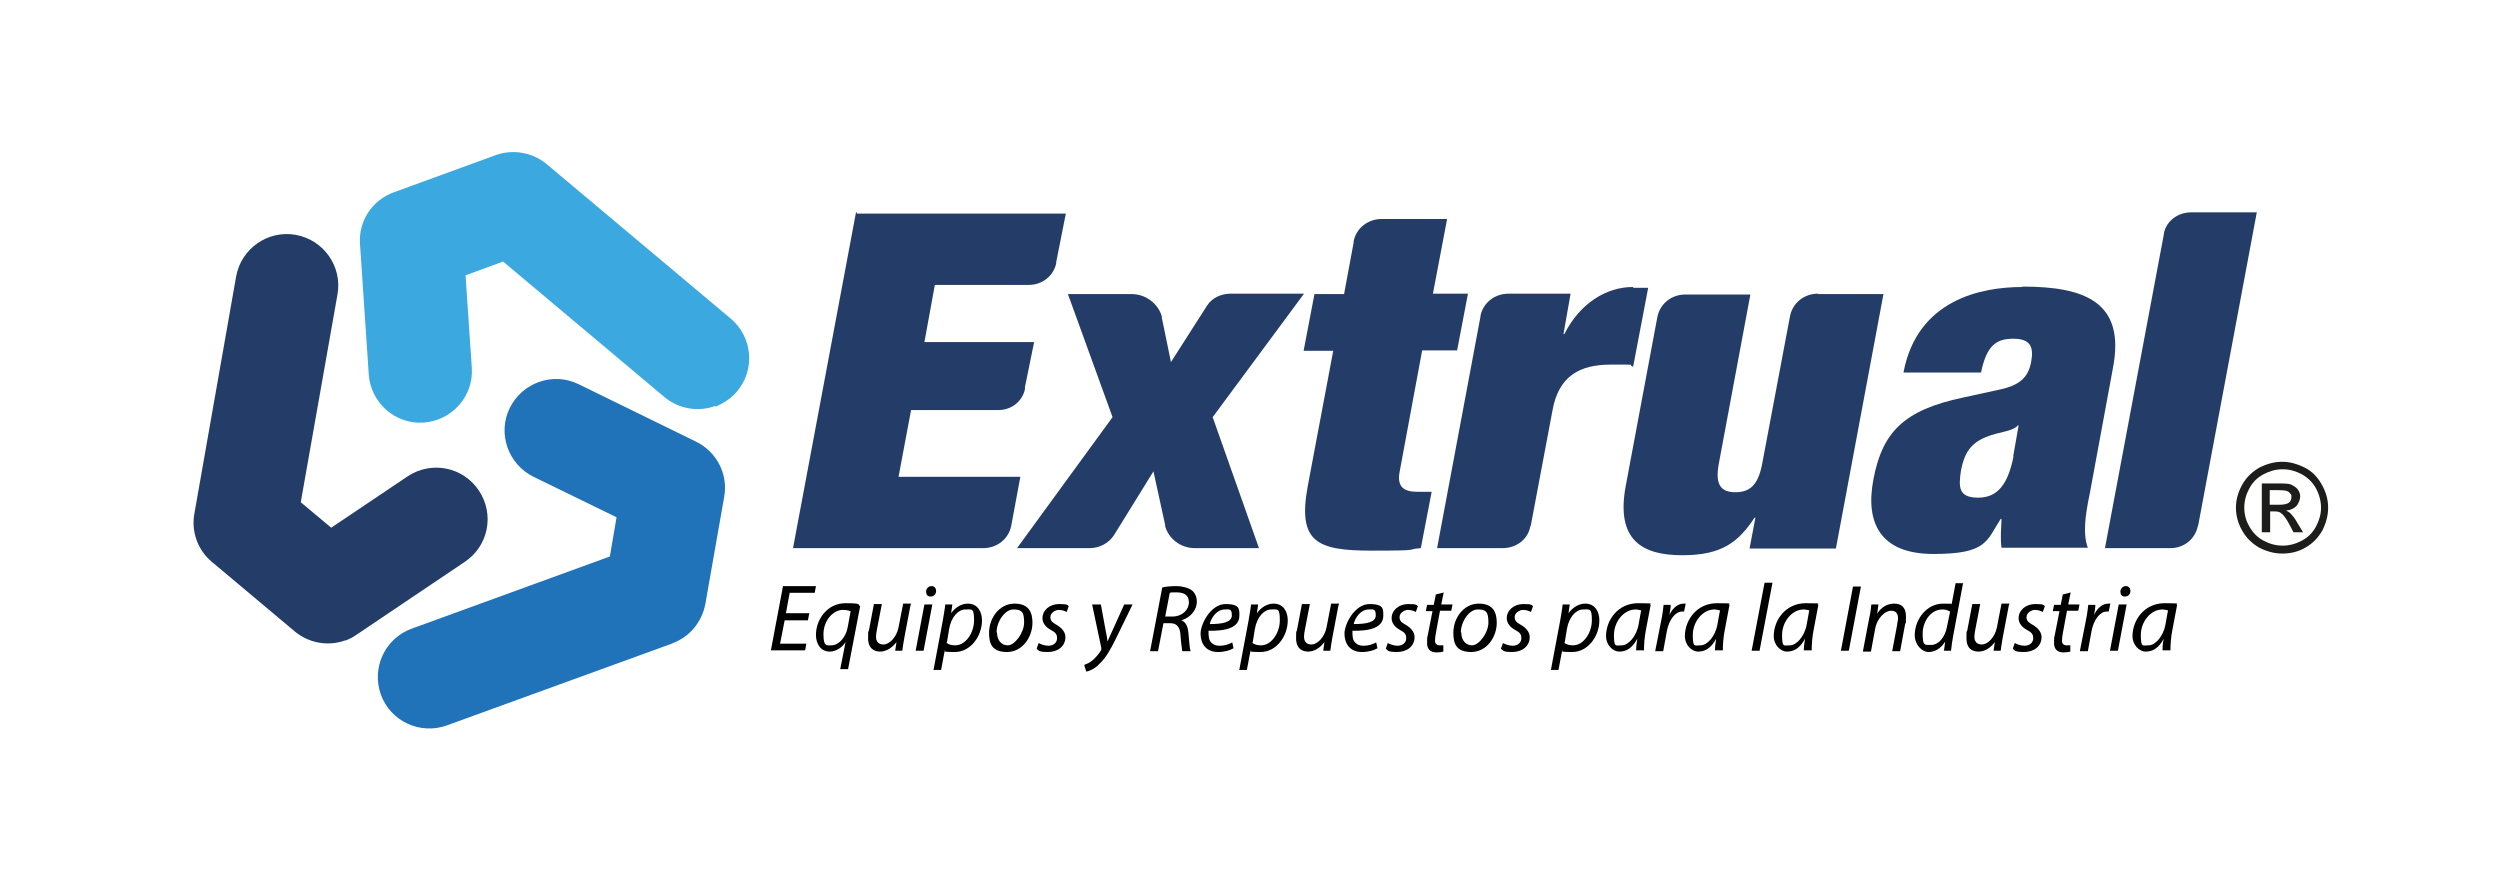 <?xml version="1.0" encoding="UTF-8"?>
<svg id="Capa_1" xmlns="http://www.w3.org/2000/svg" version="1.1" viewBox="0 0 599.3 210.9">
  <!-- Generator: Adobe Illustrator 29.0.0, SVG Export Plug-In . SVG Version: 2.1.0 Build 186)  -->
  <defs>
    <style>
      .st0 {
        fill: #1d1d1b;
      }

      .st1 {
        fill: #3ba9e0;
      }

      .st2 {
        fill: #fff;
      }

      .st3 {
        fill: #243d68;
      }

      .st4 {
        fill: #2072b9;
      }
    </style>
  </defs>
  <g id="Capa_11" data-name="Capa_1">
    <g id="Capa_1-2">
      <rect class="st2" width="599.3" height="210.9"/>
    </g>
    <g>
      <path class="st3" d="M484.8,68.8c-9.8,0-25.2,3-28.5,20.5h18.6c1.3-6.4,3.6-8.1,7.7-8.1s5,1.9,4.3,5.6-2.8,5.6-7.6,6.6l-8.7,1.9c-14.3,3-19.4,8.4-21.5,19.6-2,10.4,1.6,17.9,14.4,17.9s12.7-3.1,16.1-8.4h.2c-.1,2.5-.3,4.7,0,6.9h20.7c-1.2-3.2-.7-7.5.5-13.2l5.5-29.8c3.1-15.9-6.7-19.6-21.7-19.6h0ZM482.7,109.3c-1.3,6.6-3.7,10-8.5,10s-4.7-2.6-4.1-6.6c.8-4.1,2.3-6.4,5.9-7.9,3.4-1.4,6.4-1.3,7.7-2.8h.2l-1.3,7.4h0Z"/>
      <path class="st3" d="M205.2,50.9l-15.1,80.5h45.6c3.4,0,6.1-2.3,6.7-5.3h0l2.2-11.8h-29.2l3-16h20.9c3.3,0,5.8-2.2,6.4-5v-.5l2.2-10.8h-26.3l2.5-13.7h22.5c3.4,0,6-2.3,6.6-5.2v-.3l2.3-11.6h-50.1v-.3h-.2,0Z"/>
      <path class="st3" d="M312.5,70.4h-17.5c-2.4,0-4.5,1.1-5.6,2.8l-.2.3-8.5,13.3-2.2-10.7v-.3c-.9-3-3.8-5.3-7.2-5.3h-15.3l10.7,29.5-22.9,31.4h17.4c2.4,0,4.5-1.2,5.7-2.9l.2-.3,9.4-15.2,2.8,12.8v.3c.8,3,3.7,5.3,7.1,5.3h15.4l-11.1-31.4,21.9-29.6h0Z"/>
      <path class="st3" d="M340.9,84h8.4l2.6-13.6h-8.4l3.4-17.9h-15.7c-3.4,0-6.1,2.3-6.7,5.3v.3l-2.3,12.4h-7.1l-2.6,13.6h7.1l-6.1,32.4c-2.5,13.5,2.2,15.5,15.3,15.5s7.7-.3,11.8-.6l2.6-13.5h-3.4c-3.4,0-4.9-1.3-4.3-4.7l5.4-29.1h0Z"/>
      <path class="st3" d="M391.4,68.8c-6.3,0-12.7,3.9-16.4,11.3h-.2l1.7-9.7h-14.9c-3.4,0-6.1,2.3-6.7,5.3v.2l-10.4,55.5h15.7c3.3,0,6-2.1,6.6-5l.2-.6,5.2-27.6c1.5-8,6.4-10.8,14-10.8s3.5,0,5.3.5l3.6-18.9h-3.6v-.2h-.1Z"/>
      <path class="st3" d="M435.8,70.4c-3.4,0-6.1,2.3-6.7,5.4h0l-6.6,35c-.9,5.1-2.7,7.2-6.5,7.2s-4.9-2.2-3.9-7.2l7.5-40.2h-15.6c-3.4,0-6.1,2.3-6.7,5.4h0l-7.6,40.6c-2.4,13.1,4.2,16.5,13.6,16.5s13.4-3.1,17.3-9h.2l-1.4,7.4h20.7l11.4-61h-15.7,0Z"/>
      <path class="st3" d="M525.3,50.9c-3.2,0-5.8,2-6.5,4.7l-.2,1.2-14,74.6h15.7c3.3,0,5.8-2.2,6.5-5l.2-.7,14-74.8s-15.7,0-15.7,0Z"/>
    </g>
    <g>
      <path class="st3" d="M82.8,153.5c-4.1,1.5-8.7.7-12.1-2.1l-19.9-16.7c-3.4-2.8-5-7.3-4.2-11.6l10-56.8c1.2-6.7,7.6-11.2,14.3-10s11.2,7.6,10,14.3l-8.8,49.8,7.3,6.1,18.3-12.3c5.7-3.8,13.3-2.3,17.1,3.4,3.8,5.7,2.3,13.3-3.4,17.1l-26,17.5c-.8.6-1.7,1-2.7,1.4h.1Z"/>
      <path class="st4" d="M161.3,154.2h0l-54.2,19.7c-6.4,2.3-13.5-1-15.8-7.4s1-13.5,7.4-15.8h0l47.5-17.3,1.6-9.4-19.9-9.7c-6.1-3-8.7-10.4-5.7-16.5s10.4-8.7,16.5-5.7l28.2,13.8c4.9,2.4,7.7,7.8,6.7,13.2l-4.5,25.6c-.8,4.4-3.8,8-7.9,9.5h0Z"/>
      <path class="st1" d="M171.5,97.3c-4,1.5-8.7.8-12.2-2.1l-38.7-32.5-9,3.3,1.5,22.1c.5,6.8-4.7,12.7-11.5,13.2s-12.7-4.7-13.2-11.5l-2.1-31.3c-.4-5.5,2.9-10.5,8.1-12.4l24.4-8.9h0c4.1-1.5,8.8-.7,12.2,2.1l44.2,37.1c5.2,4.4,5.9,12.2,1.5,17.4-1.4,1.7-3.3,2.9-5.2,3.7v-.2h0Z"/>
    </g>
    <path class="st0" d="M547.1,110.7c1.8,0,3.6.5,5.4,1.4,1.8.9,3.1,2.3,4.1,4.1s1.5,3.6,1.5,5.5-.5,3.7-1.4,5.5c-1,1.7-2.3,3.1-4.1,4.1-1.7,1-3.6,1.4-5.5,1.4s-3.7-.5-5.5-1.4c-1.7-1-3.1-2.3-4.1-4.1-1-1.7-1.5-3.6-1.5-5.5s.5-3.7,1.5-5.5,2.4-3.1,4.1-4.1c1.8-.9,3.6-1.4,5.4-1.4h0ZM547.1,112.5c-1.5,0-3,.4-4.5,1.2s-2.6,1.9-3.4,3.4c-.8,1.5-1.2,3-1.2,4.6s.4,3.1,1.2,4.5,1.9,2.6,3.4,3.4c1.5.8,3,1.2,4.6,1.2s3.1-.4,4.6-1.2,2.6-1.9,3.4-3.4c.8-1.5,1.2-3,1.2-4.5s-.4-3.1-1.2-4.6-2-2.6-3.4-3.4c-1.5-.8-3-1.2-4.5-1.2h-.2,0ZM542.2,127.7v-11.8h4.1c1.4,0,2.4,0,3,.3s1.1.6,1.5,1.1.6,1.1.6,1.7-.3,1.6-.9,2.3c-.6.6-1.4,1-2.5,1.1.4.2.8.4,1,.6.5.5,1.1,1.2,1.7,2.3l1.4,2.3h-2.3l-1-1.9c-.8-1.5-1.5-2.4-2-2.7-.3-.3-.9-.4-1.5-.4h-1.1v5h-2ZM544.1,121h2.3c1.1,0,1.9-.2,2.3-.5.4-.3.6-.8.6-1.3s0-.7-.3-.9c-.2-.3-.5-.5-.8-.6s-1-.2-1.9-.2h-2.2v3.6h0Z"/>
    <g>
      <path d="M193.7,148.7h-5.6l-1.1,5.6h6.3l-.3,1.6h-8.2l2.9-15.4h7.9l-.3,1.6h-6l-.9,4.9h5.6l-.3,1.6h0Z"/>
      <path d="M201.4,160.5l1.3-6.6h0c-.9,1.5-2.5,2.3-3.8,2.3-2.2,0-3.3-1.9-3.3-4,0-3.7,2.7-7.6,7.1-7.6s2.7.4,3.5.7l-2.9,15.1h-1.9ZM204,146.6c-.4-.2-1-.4-1.9-.4-2.5,0-4.7,2.7-4.7,5.8s.8,2.7,1.9,2.7c1.8,0,3.5-2,3.9-4.3l.7-3.8h.1Z"/>
      <path d="M218.3,144.9l-1.5,7.9c-.2,1.2-.4,2.3-.5,3.2h-1.7l.3-2.1h0c-1,1.4-2.5,2.3-3.9,2.3s-2.9-.7-2.9-3.2,0-1.1.2-1.9l1.2-6.3h1.9l-1.2,6.2c-.1.6-.2,1.1-.2,1.6,0,1.1.5,1.9,1.8,1.9s3.1-1.6,3.6-4.1l1.1-5.7h1.9v.2Z"/>
      <path d="M219.5,156l2.1-11.1h1.9l-2.1,11.1h-1.9ZM222,141.8c0-.7.6-1.3,1.3-1.3s1.1.5,1.1,1.2-.5,1.3-1.3,1.3-1.1-.5-1.1-1.2Z"/>
      <path d="M223.8,160.5l2.2-11.7c.2-1.3.5-2.8.6-3.9h1.7l-.3,2.1h0c1-1.4,2.5-2.3,4-2.3,2.4,0,3.4,2,3.4,4,0,3.9-2.8,7.6-6.5,7.6s-2-.3-2.4-.5h0l-.9,4.8h-1.9,0ZM226.9,154.1c.5.4,1.2.6,2.1.6,2.5,0,4.5-3,4.5-6s-.5-2.6-2.1-2.6-3.4,1.7-3.9,4.8l-.5,3.1h-.1Z"/>
      <path d="M247.5,149.3c0,3.4-2.4,7-6.1,7s-4.3-2.1-4.3-4.6c0-3.6,2.5-7,6.1-7s4.3,2.3,4.3,4.6ZM239,151.6c0,1.8,1,3.1,2.6,3.1s3.9-2.9,3.9-5.5-.6-3.1-2.6-3.1-4,2.9-4,5.5h.1Z"/>
      <path d="M248.9,154.1c.5.3,1.5.7,2.4.7,1.3,0,2.1-.8,2.1-1.8s-.4-1.4-1.5-2c-1.3-.7-2-1.7-2-2.8,0-1.9,1.7-3.4,4-3.4s1.9.3,2.3.5l-.5,1.4c-.4-.2-1.1-.5-1.9-.5s-2,.7-2,1.7.5,1.3,1.5,1.9c1.2.7,2.1,1.7,2.1,2.9,0,2.3-1.9,3.6-4.2,3.6s-2.2-.4-2.7-.8l.5-1.4h-.1Z"/>
      <path d="M263.9,144.9l1.1,6c.3,1.3.4,2.1.5,2.9h0c.3-.7.6-1.5,1.2-2.7l2.8-6.2h2l-4.1,8.4c-1.2,2.4-2.3,4.4-3.8,5.8-1.2,1.3-2.6,1.8-3.2,1.9l-.5-1.6c.5-.2,1.3-.5,2-1.1s1.5-1.5,2.1-2.5v-.5l-2.2-10.4h2.1Z"/>
      <path d="M278.7,140.8c.9-.2,2.2-.3,3.4-.3s2.9.4,3.7,1.1c.7.6,1.1,1.5,1.1,2.6,0,2.2-1.7,3.9-3.7,4.5h0c1.1.4,1.6,1.6,1.7,3.2.2,2.2.3,3.6.5,4.2h-2c0-.3-.3-1.9-.4-3.7-.1-2.1-.9-3-2.4-3h-1.7l-1.3,6.7h-1.9l2.9-15.2h0ZM279.3,147.8h1.7c2.4,0,4-1.6,4-3.4s-1.2-2.4-3-2.4-1.3,0-1.6.2l-1.1,5.7h0Z"/>
      <path d="M295.7,155.4c-.8.5-2.2.9-3.7.9-2.9,0-4.2-2-4.2-4.4s2.5-7.1,6-7.1,3.3,1.3,3.3,2.8c0,2.9-3.3,3.7-7.4,3.6,0,.5,0,1.5.2,2.1.4,1,1.3,1.5,2.5,1.5s2.3-.4,3-.8l.3,1.4h0ZM293.6,146.1c-1.8,0-3.2,1.8-3.6,3.5,3,0,5.3-.4,5.3-2.1s-.7-1.4-1.7-1.4h0Z"/>
      <path d="M297.1,160.5l2.2-11.7c.2-1.3.5-2.8.6-3.9h1.7l-.3,2.1h0c1-1.4,2.5-2.3,4-2.3,2.4,0,3.4,2,3.4,4,0,3.9-2.8,7.6-6.5,7.6s-2-.3-2.4-.5h0l-.9,4.8h-1.9,0ZM300.2,154.1c.5.4,1.2.6,2.1.6,2.5,0,4.5-3,4.5-6s-.5-2.6-2.1-2.6-3.4,1.7-3.9,4.8l-.5,3.1h-.1Z"/>
      <path d="M320.9,144.9l-1.5,7.9c-.2,1.2-.4,2.3-.5,3.2h-1.7l.3-2.1h0c-1,1.4-2.5,2.3-3.9,2.3s-2.9-.7-2.9-3.2,0-1.1.2-1.9l1.2-6.3h1.9l-1.2,6.2c-.1.6-.2,1.1-.2,1.6,0,1.1.5,1.9,1.8,1.9s3.1-1.6,3.6-4.1l1.1-5.7h1.9v.2Z"/>
      <path d="M330.2,155.4c-.8.5-2.2.9-3.7.9-2.9,0-4.2-2-4.2-4.4s2.5-7.1,6-7.1,3.3,1.3,3.3,2.8c0,2.9-3.3,3.7-7.4,3.6,0,.5,0,1.5.2,2.1.4,1,1.3,1.5,2.5,1.5s2.3-.4,3-.8l.3,1.4h0ZM328.1,146.1c-1.8,0-3.2,1.8-3.6,3.5,3,0,5.3-.4,5.3-2.1s-.7-1.4-1.7-1.4h0Z"/>
      <path d="M332.6,154.1c.5.3,1.5.7,2.4.7,1.3,0,2.1-.8,2.1-1.8s-.4-1.4-1.5-2c-1.3-.7-2-1.7-2-2.8,0-1.9,1.7-3.4,4-3.4s1.9.3,2.3.5l-.5,1.4c-.4-.2-1.1-.5-1.9-.5s-2,.7-2,1.7.5,1.3,1.5,1.9c1.2.7,2.1,1.7,2.1,2.9,0,2.3-1.9,3.6-4.2,3.6s-2.2-.4-2.7-.8l.5-1.4h0Z"/>
      <path d="M346.1,141.9l-.6,3h2.7l-.3,1.5h-2.7l-1,5.4c-.1.6-.2,1.2-.2,1.8s.3,1.1,1.1,1.1h.9v1.5c-.4.1-1,.2-1.6.2-1.7,0-2.3-1-2.3-2.2s0-1.3.2-2.1l1.1-5.6h-1.6l.3-1.5h1.6l.5-2.5,2-.5h-.1Z"/>
      <path d="M358.8,149.3c0,3.4-2.4,7-6.1,7s-4.3-2.1-4.3-4.6c0-3.6,2.5-7,6.1-7s4.3,2.3,4.3,4.6ZM350.3,151.6c0,1.8,1,3.1,2.6,3.1s3.9-2.9,3.9-5.5-.6-3.1-2.6-3.1-4,2.9-4,5.5h.1Z"/>
      <path d="M360.2,154.1c.5.3,1.5.7,2.4.7,1.3,0,2.1-.8,2.1-1.8s-.4-1.4-1.5-2c-1.3-.7-2-1.7-2-2.8,0-1.9,1.7-3.4,4-3.4s1.9.3,2.3.5l-.5,1.4c-.4-.2-1.1-.5-1.9-.5s-2,.7-2,1.7.5,1.3,1.5,1.9c1.2.7,2.1,1.7,2.1,2.9,0,2.3-1.9,3.6-4.2,3.6s-2.2-.4-2.7-.8l.5-1.4h0Z"/>
      <path d="M371.8,160.5l2.2-11.7c.2-1.3.5-2.8.6-3.9h1.7l-.3,2.1h0c1-1.4,2.5-2.3,4-2.3,2.4,0,3.4,2,3.4,4,0,3.9-2.8,7.6-6.5,7.6s-2-.3-2.4-.5h0l-.9,4.8h-1.9,0ZM375,154.1c.5.4,1.2.6,2.1.6,2.5,0,4.5-3,4.5-6s-.5-2.6-2.1-2.6-3.4,1.7-3.9,4.8l-.5,3.1h-.1Z"/>
      <path d="M392.2,156c0-.7.1-1.7.3-2.9h0c-1.2,2.3-2.7,3.1-4.3,3.1s-3.2-1.6-3.2-3.7c0-3.8,2.8-7.9,7.7-7.9s2.2.2,3,.4l-1.1,5.8c-.4,1.9-.5,3.9-.5,5.1h-1.9ZM393.4,146.3c-.3,0-.7-.2-1.3-.2-2.9,0-5.2,3-5.2,6.1s.4,2.5,1.9,2.5,3.5-2.1,4-5l.6-3.3h0Z"/>
      <path d="M396.8,156l1.4-7.1c.3-1.4.5-2.9.6-3.9h1.7c0,.8-.2,1.6-.3,2.4h0c.7-1.5,1.9-2.7,3.4-2.7s.4,0,.5,0l-.4,1.9h-.5c-1.6,0-3.1,2-3.6,4.6l-.9,4.9h-1.9Z"/>
      <path d="M411.1,156c0-.7.1-1.7.3-2.9h0c-1.2,2.3-2.7,3.1-4.3,3.1s-3.2-1.6-3.2-3.7c0-3.8,2.8-7.9,7.7-7.9s2.2.2,3,.4l-1.1,5.8c-.4,1.9-.5,3.9-.5,5.1h-1.9ZM412.3,146.3c-.3,0-.7-.2-1.3-.2-2.9,0-5.2,3-5.2,6.1s.4,2.5,1.9,2.5,3.5-2.1,4-5l.6-3.3h0Z"/>
      <path d="M419.9,156l3.1-16.3h1.9l-3.1,16.3h-1.9Z"/>
      <path d="M432.4,156c0-.7.1-1.7.3-2.9h0c-1.2,2.3-2.7,3.1-4.3,3.1s-3.2-1.6-3.2-3.7c0-3.8,2.8-7.9,7.7-7.9s2.2.2,3,.4l-1.1,5.8c-.4,1.9-.5,3.9-.5,5.1h-1.9ZM433.7,146.3c-.3,0-.7-.2-1.3-.2-2.9,0-5.2,3-5.2,6.1s.4,2.5,1.9,2.5,3.5-2.1,4-5l.6-3.3h0Z"/>
      <path d="M446.1,140.6l-2.9,15.4h-1.9l2.9-15.4h1.9Z"/>
      <path d="M446.6,156l1.5-7.9c.3-1.2.4-2.3.5-3.2h1.7l-.3,2.2h0c1-1.6,2.5-2.4,4.1-2.4s2.8.8,2.8,3.1,0,1.2-.2,1.8l-1.2,6.5h-1.9l1.2-6.4c0-.4.2-1,.2-1.4,0-1.1-.4-1.9-1.7-1.9s-3.3,1.6-3.8,4.4l-1,5.4h-1.9v-.2Z"/>
      <path d="M470.6,139.7l-2.4,12.8c-.2,1.1-.4,2.4-.5,3.5h-1.7l.3-2.2h0c-1,1.6-2.4,2.5-4,2.5s-3.3-1.8-3.3-4c0-3.9,2.9-7.6,6.8-7.6s1.5.2,2,.4l1-5.3h1.9,0ZM467.4,146.6c-.4-.3-1-.5-1.8-.5-2.7,0-4.7,2.8-4.7,5.8s.5,2.7,2.1,2.7,3.2-1.7,3.7-4.2l.8-3.9h-.1Z"/>
      <path d="M481.6,144.9l-1.5,7.9c-.2,1.2-.4,2.3-.5,3.2h-1.7l.3-2.1h0c-1,1.4-2.4,2.3-3.9,2.3s-2.9-.7-2.9-3.2,0-1.1.2-1.9l1.2-6.3h1.9l-1.2,6.2c-.1.6-.2,1.1-.2,1.6,0,1.1.5,1.9,1.8,1.9s3.1-1.6,3.6-4.1l1.1-5.7h1.9v.2Z"/>
      <path d="M482.9,154.1c.5.3,1.5.7,2.4.7,1.3,0,2.1-.8,2.1-1.8s-.4-1.4-1.5-2c-1.3-.7-2-1.7-2-2.8,0-1.9,1.7-3.4,4-3.4s1.9.3,2.3.5l-.5,1.4c-.4-.2-1.1-.5-1.9-.5s-2,.7-2,1.7.5,1.3,1.5,1.9c1.2.7,2.1,1.7,2.1,2.9,0,2.3-1.9,3.6-4.2,3.6s-2.2-.4-2.7-.8l.5-1.4h0Z"/>
      <path d="M496.4,141.9l-.6,3h2.7l-.3,1.5h-2.7l-1,5.4c-.1.6-.2,1.2-.2,1.8s.3,1.1,1.1,1.1h.9v1.5c-.4.1-1,.2-1.6.2-1.7,0-2.3-1-2.3-2.2s0-1.3.2-2.1l1.1-5.6h-1.6l.3-1.5h1.6l.5-2.5,2-.5h-.1Z"/>
      <path d="M498.6,156l1.4-7.1c.3-1.4.5-2.9.6-3.9h1.7c0,.8-.2,1.6-.3,2.4h0c.7-1.5,1.9-2.7,3.4-2.7s.4,0,.5,0l-.4,1.9h-.5c-1.6,0-3.1,2-3.6,4.6l-.9,4.9h-1.9Z"/>
      <path d="M505.8,156l2.1-11.1h1.9l-2.1,11.1h-1.9ZM508.3,141.8c0-.7.6-1.3,1.3-1.3s1.1.5,1.1,1.2-.5,1.3-1.3,1.3-1.1-.5-1.1-1.2Z"/>
      <path d="M518.4,156c0-.7,0-1.7.3-2.9h0c-1.2,2.3-2.7,3.1-4.3,3.1s-3.2-1.6-3.2-3.7c0-3.8,2.8-7.9,7.7-7.9s2.2.2,3,.4l-1.1,5.8c-.4,1.9-.5,3.9-.5,5.1h-1.9ZM519.7,146.3c-.3,0-.7-.2-1.3-.2-2.9,0-5.2,3-5.2,6.1s.4,2.5,1.9,2.5,3.5-2.1,4-5l.6-3.3h0Z"/>
    </g>
  </g>
</svg>